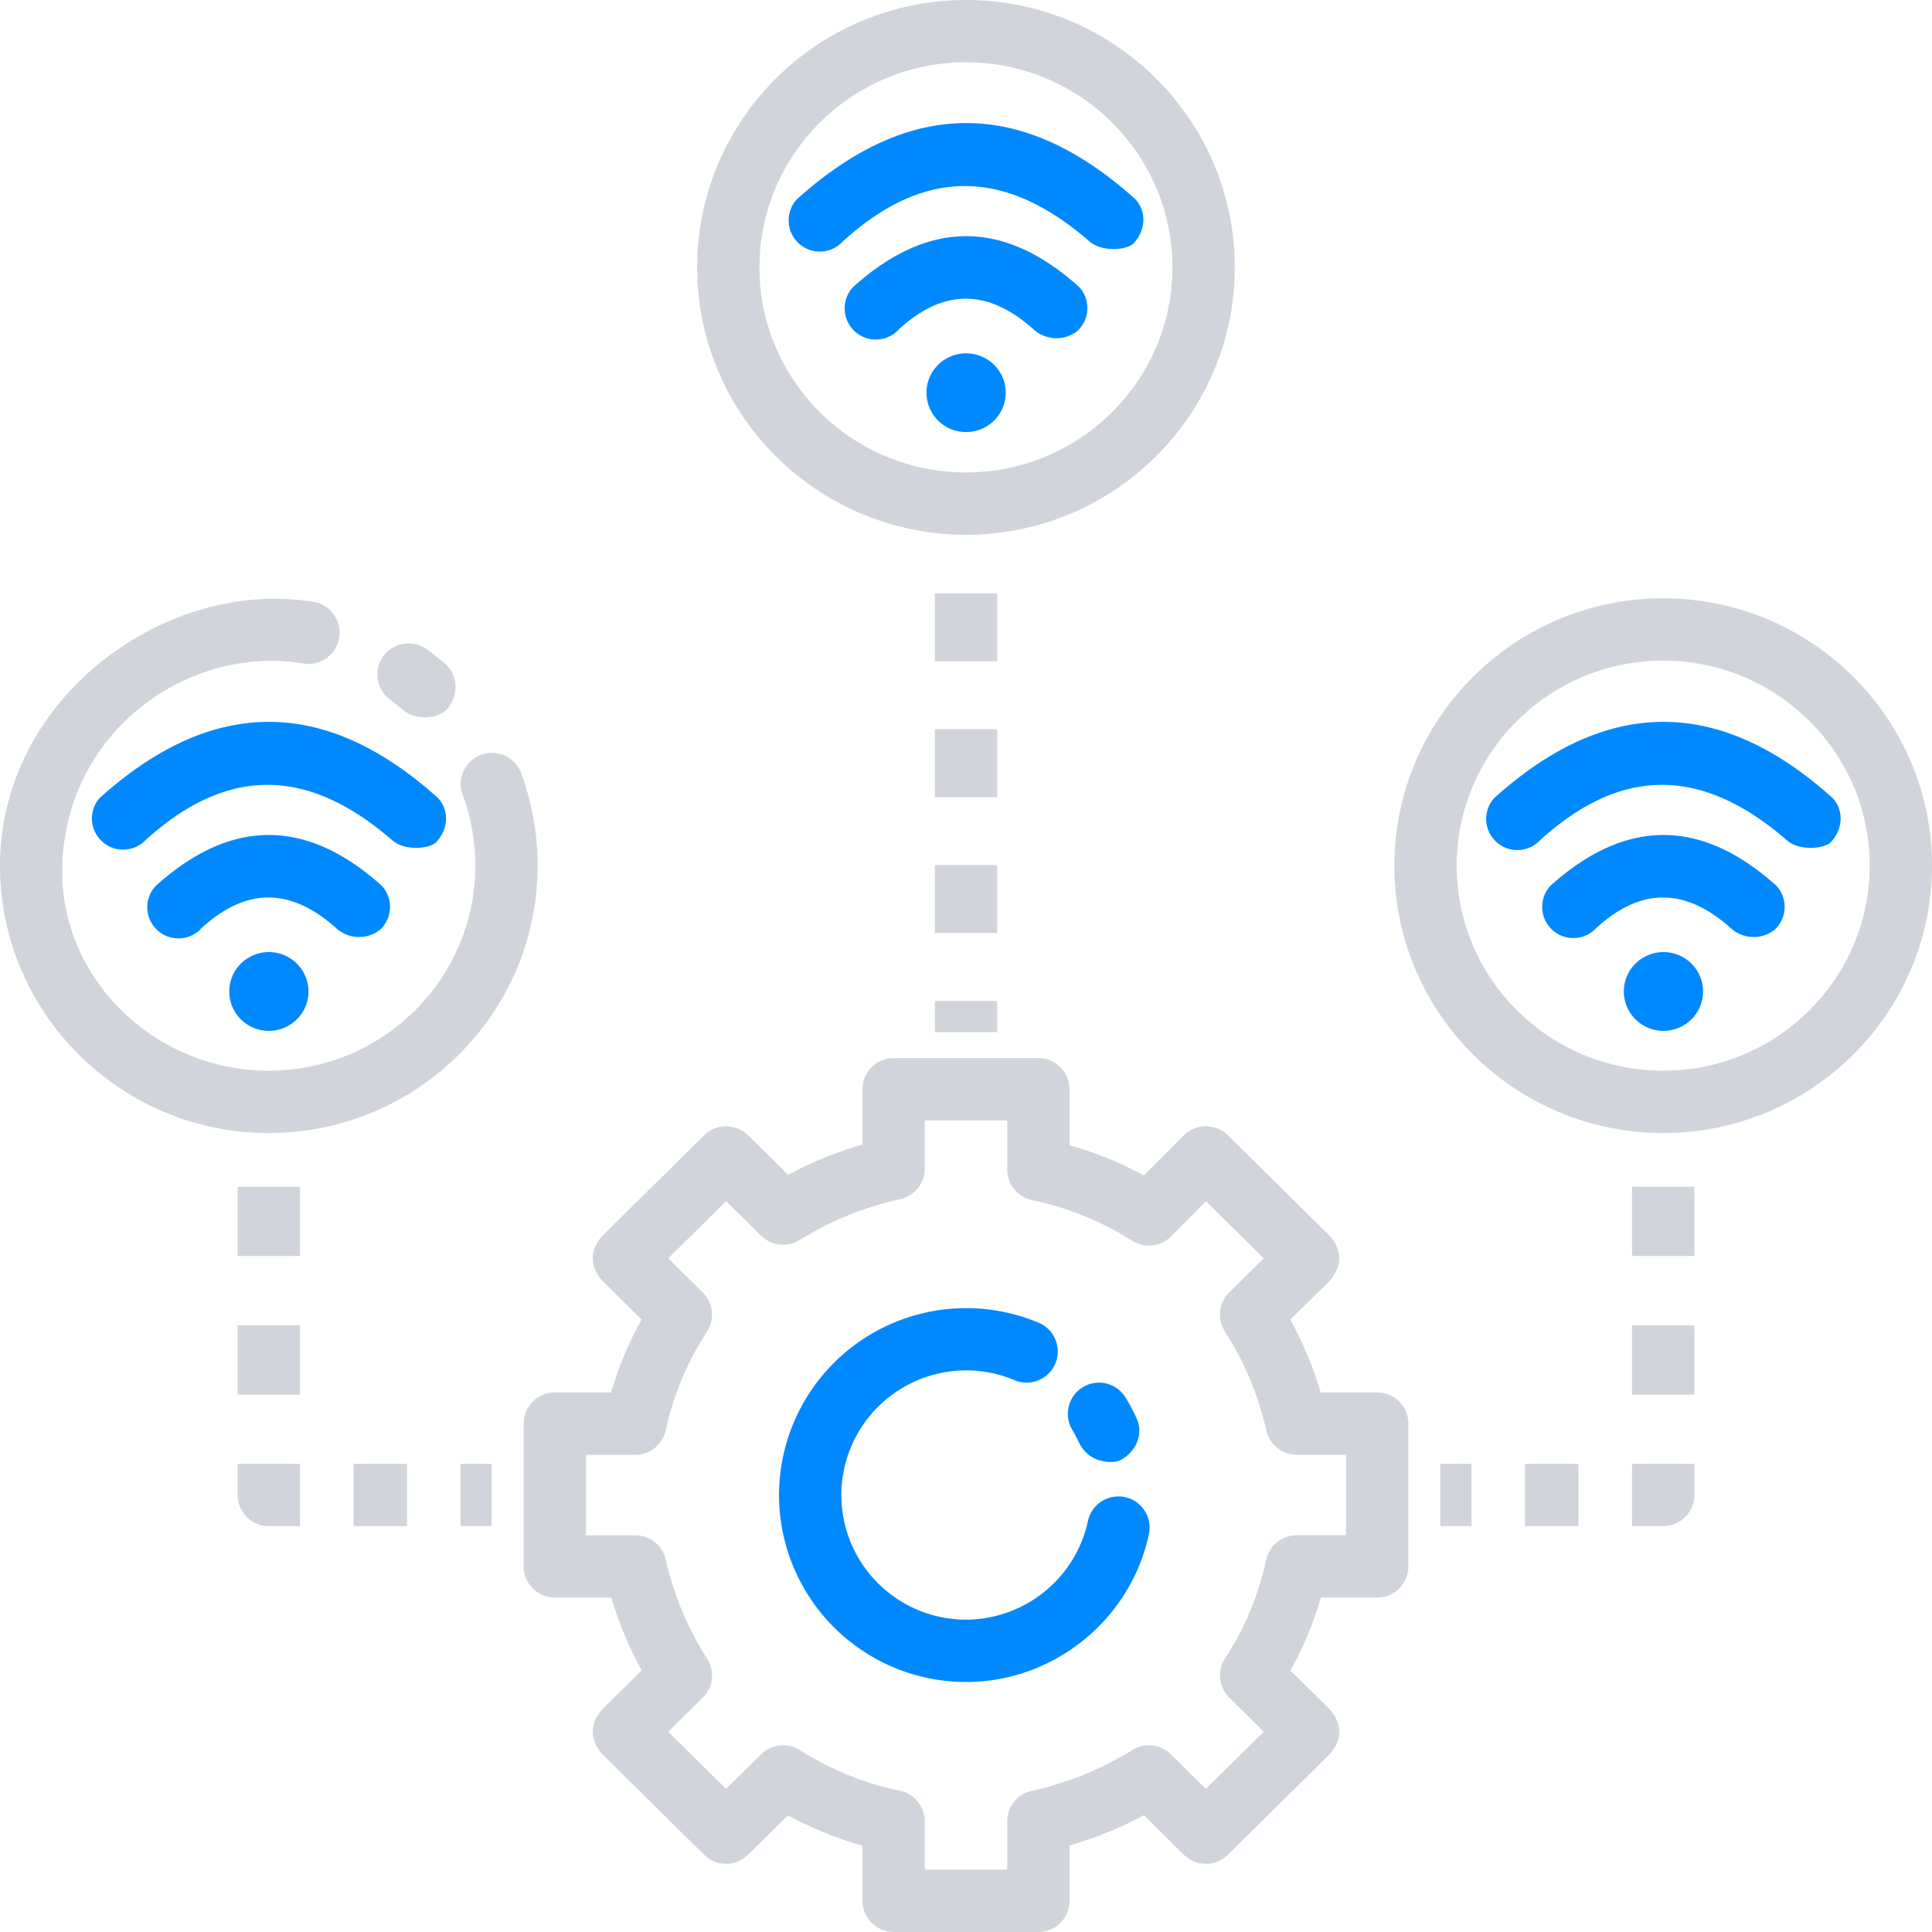 <svg xmlns="http://www.w3.org/2000/svg" width="60" height="60" fill="none" viewBox="0 0 60 60"><g clip-path="url(#a)"><path fill="#D1D5DB" d="M32.248 60h-4.495a.97.97 0 0 1-.968-.968v-1.713a11.3 11.3 0 0 1-2.313-.941l-1.242 1.225a.967.967 0 0 1-1.36 0l-3.175-3.134q-.576-.69 0-1.377l1.232-1.217c-.395-.72-.71-1.477-.942-2.26H17.23a.97.97 0 0 1-.968-.968v-4.436c0-.534.433-.968.968-.968h1.75q.346-1.187.944-2.264l-1.228-1.212q-.578-.69 0-1.378l3.175-3.134a.97.97 0 0 1 1.36 0l1.245 1.23c.736-.395 1.509-.71 2.309-.941v-1.717c0-.534.433-.968.968-.968h4.495c.534 0 .968.434.968.968v1.738q1.21.343 2.308.938l1.241-1.243a.97.97 0 0 1 1.365-.005l3.175 3.134q.577.689 0 1.378l-1.232 1.216c.395.72.71 1.477.943 2.26h1.755c.534 0 .968.434.968.968v4.436a.97.97 0 0 1-.968.968h-1.75a11 11 0 0 1-.944 2.264l1.228 1.213q.577.69 0 1.377l-3.175 3.135a.97.97 0 0 1-1.36 0l-1.245-1.23a11.8 11.8 0 0 1-2.309.94v1.718a.97.97 0 0 1-.968.968m-3.528-1.936h2.56v-1.502c0-.455.317-.849.762-.946a9.9 9.9 0 0 0 3.125-1.27.97.97 0 0 1 1.191.132l1.092 1.077 1.797-1.774-1.072-1.06a.97.97 0 0 1-.13-1.218 9.1 9.1 0 0 0 1.277-3.06.97.97 0 0 1 .946-.764h1.535v-2.5h-1.535a.97.97 0 0 1-.944-.757 9.6 9.6 0 0 0-1.285-3.075.97.97 0 0 1 .136-1.21l1.073-1.059-1.794-1.77-1.09 1.093a.97.97 0 0 1-1.205.132 9.4 9.4 0 0 0-3.111-1.264.97.97 0 0 1-.768-.947v-1.527h-2.56v1.502a.97.97 0 0 1-.762.945 9.9 9.9 0 0 0-3.125 1.27.97.97 0 0 1-1.191-.132l-1.091-1.076-1.798 1.774 1.072 1.059a.97.97 0 0 1 .13 1.218 9.1 9.1 0 0 0-1.277 3.062.97.97 0 0 1-.946.763h-1.535v2.5h1.535c.453 0 .846.315.945.757a9.6 9.6 0 0 0 1.284 3.075c.246.385.19.89-.136 1.21l-1.072 1.059 1.798 1.774 1.09-1.076a.97.97 0 0 1 1.2-.128 9.4 9.4 0 0 0 3.111 1.264c.448.095.768.49.768.947z"/><path fill="#0089FF" d="M30 52.236a5.813 5.813 0 0 1-5.807-5.806 5.813 5.813 0 0 1 8.067-5.35.967.967 0 1 1-.754 1.782 3.876 3.876 0 0 0-5.378 3.567A3.875 3.875 0 0 0 30 50.3a3.89 3.89 0 0 0 3.787-3.061.967.967 0 1 1 1.893.403c-.566 2.662-2.955 4.594-5.68 4.594"/><path fill="#0089FF" d="M33.535 44.849c-.073-.139-.138-.285-.22-.42a.968.968 0 1 1 1.657-1q.183.303.33.628c.218.488-.022 1.018-.488 1.28-.227.126-.953.126-1.279-.488"/><path fill="#D1D5DB" d="M30 16.608c-4.604 0-8.35-3.725-8.35-8.304S25.396 0 30 0s8.348 3.725 8.348 8.304-3.745 8.304-8.349 8.304m0-14.673c-3.538 0-6.414 2.857-6.414 6.369s2.877 6.368 6.413 6.368 6.413-2.856 6.413-6.368S33.536 1.935 30 1.935"/><path fill="#0089FF" d="M33.836 7.498c-2.605-2.264-5.108-2.322-7.662 0a.968.968 0 0 1-1.428-1.308q5.26-4.737 10.517 0c.361.395.308.98-.06 1.368-.192.202-.966.288-1.367-.06M30.003 13.418c.68 0 1.23-.547 1.23-1.223 0-.675-.55-1.222-1.23-1.222s-1.23.547-1.23 1.222c0 .676.551 1.223 1.23 1.223"/><path fill="#0089FF" d="M32.089 10.221c-1.403-1.252-2.778-1.268-4.167 0a.968.968 0 1 1-1.428-1.307q3.51-3.158 7.022 0a.97.97 0 0 1-.06 1.368 1.06 1.06 0 0 1-1.367-.06"/><path fill="#D1D5DB" d="M51.651 35.188c-4.603 0-8.348-3.725-8.348-8.304s3.745-8.304 8.348-8.304 8.35 3.725 8.35 8.304-3.746 8.304-8.35 8.304m0-14.672c-3.536 0-6.413 2.856-6.413 6.368s2.877 6.368 6.413 6.368 6.414-2.856 6.414-6.368c0-3.511-2.877-6.368-6.414-6.368"/><path fill="#0089FF" d="M55.49 26.094c-2.605-2.263-5.108-2.321-7.662 0a.968.968 0 0 1-1.428-1.307q5.26-4.738 10.517 0c.361.394.309.98-.06 1.367-.192.203-.966.288-1.367-.06M51.66 32.014c.679 0 1.23-.548 1.23-1.223s-.551-1.223-1.23-1.223c-.68 0-1.23.548-1.23 1.223s.55 1.223 1.23 1.223"/><path fill="#0089FF" d="M53.743 28.818c-1.403-1.252-2.778-1.268-4.167 0a.968.968 0 1 1-1.428-1.308q3.512-3.157 7.022 0a.97.97 0 0 1-.06 1.368 1.06 1.06 0 0 1-1.367-.06"/><path fill="#D1D5DB" d="M12.558 22.079c-.146-.115-.287-.238-.438-.347a.967.967 0 1 1 1.133-1.568q.296.213.57.45c.404.35.422.94.1 1.366-.268.353-.984.399-1.365.099"/><path fill="#D1D5DB" d="M8.349 35.189C3.745 35.189 0 31.463 0 26.884c0-5.231 5.171-8.951 9.739-8.19a.968.968 0 0 1-.319 1.91c-3.505-.586-7.364 2.042-7.485 6.28-.1 3.51 2.878 6.368 6.414 6.368s6.413-2.857 6.413-6.368c0-.763-.134-1.509-.399-2.216a.968.968 0 0 1 1.813-.678c.346.925.521 1.899.521 2.894 0 4.579-3.745 8.303-8.348 8.303"/><path fill="#0089FF" d="M12.18 26.094c-2.606-2.263-5.108-2.321-7.663 0a.968.968 0 0 1-1.427-1.307q5.259-4.738 10.517 0c.36.394.308.98-.06 1.367-.192.203-.966.288-1.367-.06M8.35 32.014c.678 0 1.23-.548 1.23-1.223s-.552-1.223-1.23-1.223c-.68 0-1.23.548-1.23 1.223s.55 1.223 1.23 1.223"/><path fill="#0089FF" d="M10.433 28.818c-1.404-1.252-2.778-1.268-4.168 0a.968.968 0 1 1-1.427-1.308q3.51-3.157 7.021 0a.97.97 0 0 1-.06 1.368 1.06 1.06 0 0 1-1.367-.06"/><path fill="#D1D5DB" d="M30.969 28.975h-1.936v-2.109h1.936zm0-4.219h-1.936v-2.11h1.936zm0-4.219h-1.936v-2.11h1.936zM29.033 31.084h1.936v.968h-1.936zM44.73 45.462h.968v1.935h-.968zM47.36 45.462h1.661v1.935h-1.662zM51.651 47.397h-.967v-1.935h1.935v.968a.97.97 0 0 1-.968.967M52.62 43.31h-1.936v-2.152h1.935zm0-4.303h-1.936v-2.151h1.935zM14.3 45.462h.968v1.935h-.967zM10.979 45.462h1.661v1.935h-1.662zM9.316 47.397H8.35a.97.97 0 0 1-.968-.967v-.968h1.935zM9.316 43.31H7.381v-2.152h1.935zm0-4.303H7.381v-2.151h1.935z"/></g><defs><clipPath id="a"><path fill="#fff" d="M0 0h60v60H0z"/></clipPath></defs></svg>